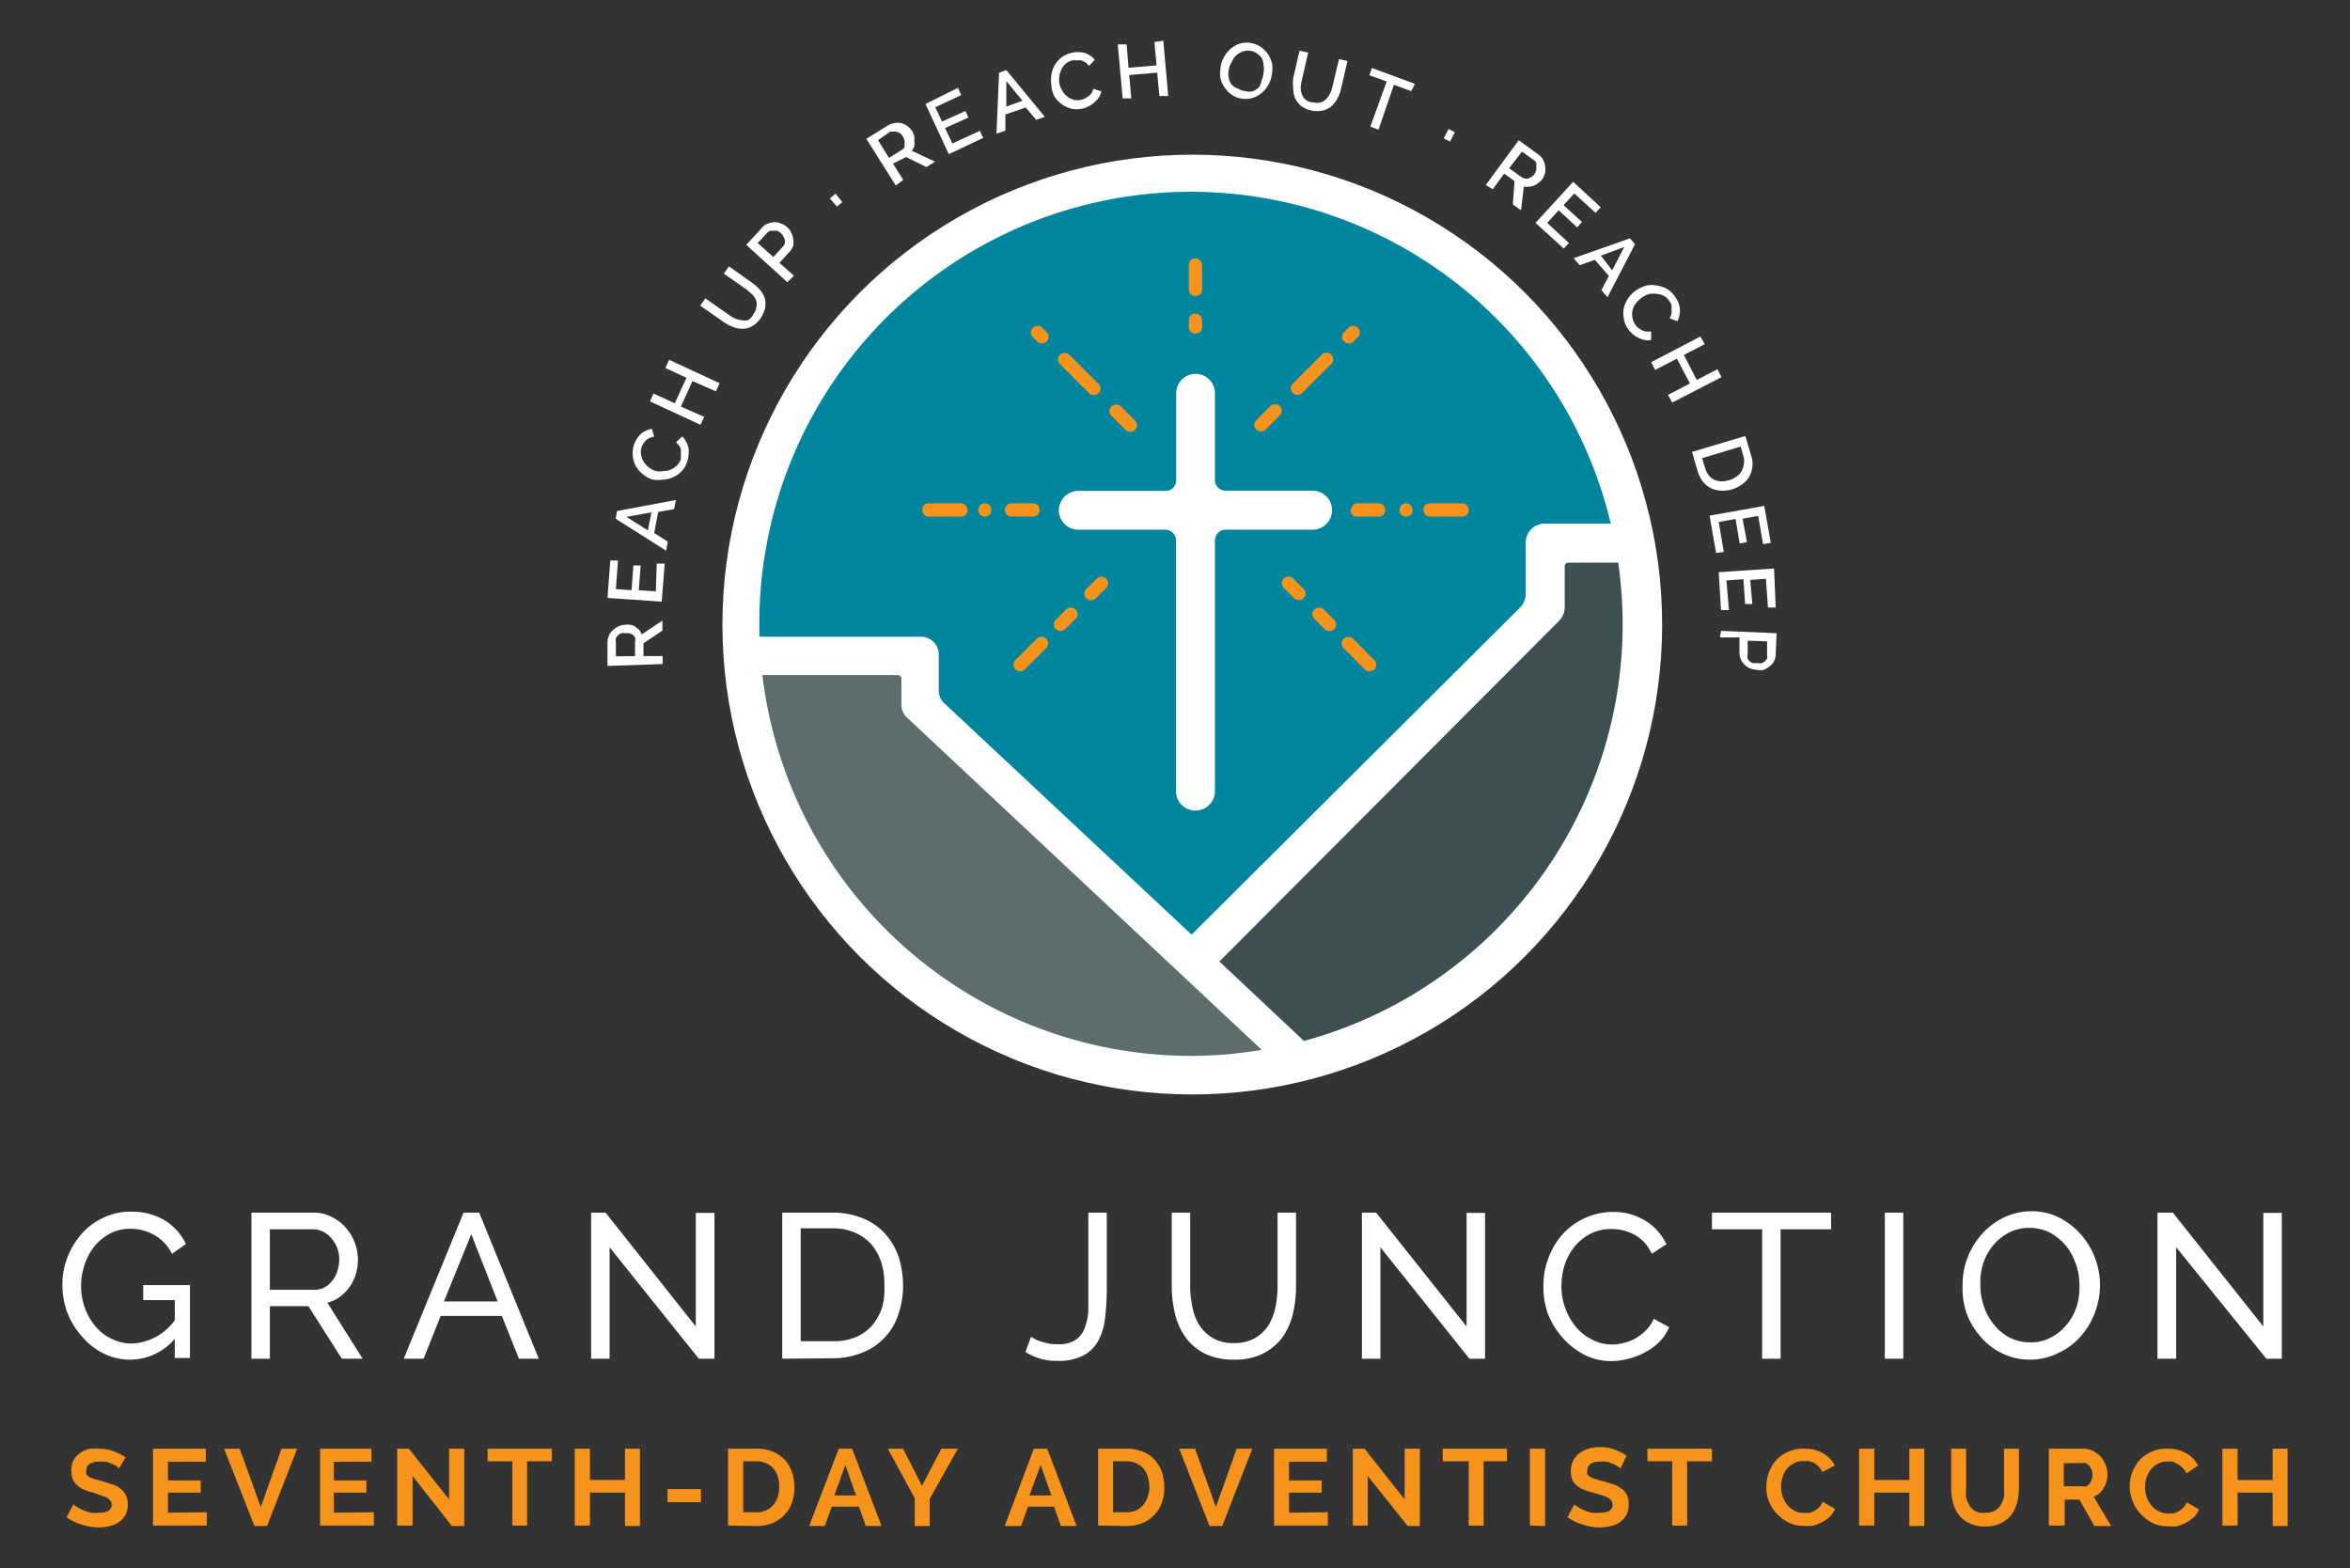 <?xml version="1.0" encoding="utf-8"?>
<svg xmlns="http://www.w3.org/2000/svg" viewBox="0 0 100.58 67.12"><rect x="0" y="0" width="100.58" height="67.12" fill="#333333" stroke="none"/><defs><style>.cls-1{fill:#fff;}.cls-2{fill:#00859e;}.cls-3{fill:#5d6c6d;}.cls-4{fill:#3e4f51;}.cls-5{fill:#f6931d;}</style></defs><title>sda-footer-logo</title><g id="Layer_1" data-name="Layer 1"><circle class="cls-1" cx="51.03" cy="26.73" r="20.11"/><path class="cls-2" d="M40.18,28v1.55a.72.72,0,0,0,.24.55L51,40,65.06,26a.84.84,0,0,0,.24-.58V23.22a.81.81,0,0,1,.81-.81h2.83A18.47,18.47,0,0,0,32.5,26.72c0,.17,0,.35,0,.53l6.92,0A.76.76,0,0,1,40.18,28Z"/><path class="cls-3" d="M38.58,30.17V29.06a.16.16,0,0,0-.17-.17H32.63A18.48,18.48,0,0,0,51,45.19,18,18,0,0,0,54,44.93L38.83,30.72A.73.73,0,0,1,38.58,30.17Z"/><path class="cls-4" d="M67.13,24.08a.16.16,0,0,0-.16.16V26a.82.82,0,0,1-.24.57L52.19,41.15l3.62,3.4A18.49,18.49,0,0,0,69.45,26.72a19.08,19.08,0,0,0-.19-2.64Z"/><path class="cls-1" d="M7.48,57.3a2.52,2.52,0,0,1-3.06.62,2.9,2.9,0,0,1-.91-.72,3.35,3.35,0,0,1-.62-1A3.47,3.47,0,0,1,2.67,55a3.2,3.2,0,0,1,.22-1.2,3.45,3.45,0,0,1,.61-1,2.72,2.72,0,0,1,.92-.68,2.53,2.53,0,0,1,1.16-.26,2.72,2.72,0,0,1,1.49.38,2.46,2.46,0,0,1,.89,1l-.6.42a1.88,1.88,0,0,0-.75-.8,2.05,2.05,0,0,0-1.05-.27,1.79,1.79,0,0,0-.86.21,2.17,2.17,0,0,0-.66.54,2.6,2.6,0,0,0-.42.79,2.82,2.82,0,0,0-.15.92,2.7,2.7,0,0,0,.17.94,2.49,2.49,0,0,0,.45.78,2.06,2.06,0,0,0,.69.53,1.91,1.91,0,0,0,.86.2,2.37,2.37,0,0,0,1.84-1v-.86H6.13V55h2v3.12H7.48Z"/><path class="cls-1" d="M10.76,58.15V51.9h2.67a1.61,1.61,0,0,1,.76.18,1.89,1.89,0,0,1,.6.45,2.12,2.12,0,0,1,.39.64,2.06,2.06,0,0,1,.14.73,2.18,2.18,0,0,1-.09.63,1.88,1.88,0,0,1-.27.55,1.81,1.81,0,0,1-.41.42,1.48,1.48,0,0,1-.54.25l1.51,2.4h-.89L13.2,55.9H11.55v2.25Zm.79-2.95h1.89a.92.92,0,0,0,.44-.1,1,1,0,0,0,.34-.29,1.2,1.2,0,0,0,.22-.42,1.62,1.62,0,0,0,.08-.49,1.39,1.39,0,0,0-.09-.5,1.55,1.55,0,0,0-.25-.41,1.09,1.09,0,0,0-.36-.28.94.94,0,0,0-.43-.1H11.55Z"/><path class="cls-1" d="M19.84,51.9h.67l2.55,6.25h-.85l-.73-1.83H18.86l-.73,1.83h-.85Zm1.46,3.8-1.13-2.88L19,55.7Z"/><path class="cls-1" d="M26.09,53.38v4.77H25.3V51.9h.62l3.86,4.87V51.91h.8v6.24h-.67Z"/><path class="cls-1" d="M33.48,58.15V51.9h2.16a3.29,3.29,0,0,1,1.31.25,2.63,2.63,0,0,1,.95.67,2.85,2.85,0,0,1,.57,1A4,4,0,0,1,38.65,55a3.7,3.7,0,0,1-.21,1.28,2.61,2.61,0,0,1-1.56,1.62,3.26,3.26,0,0,1-1.24.23ZM37.85,55a3.06,3.06,0,0,0-.14-1,2.27,2.27,0,0,0-.43-.76,2.06,2.06,0,0,0-.7-.49,2.35,2.35,0,0,0-.94-.18H34.27v4.83h1.37a2.37,2.37,0,0,0,1-.18,1.89,1.89,0,0,0,.7-.51,2.38,2.38,0,0,0,.42-.77A3,3,0,0,0,37.85,55Z"/><path class="cls-1" d="M44.13,57.21a1.53,1.53,0,0,0,.48.22,2,2,0,0,0,.67.1,1.31,1.31,0,0,0,.71-.16,1,1,0,0,0,.41-.47,2.57,2.57,0,0,0,.18-.77c0-.3,0-.65,0-1.05V51.9h.79v3.18a10.24,10.24,0,0,1-.07,1.29,2.62,2.62,0,0,1-.29,1,1.52,1.52,0,0,1-.64.64,2.27,2.27,0,0,1-1.13.23,2.38,2.38,0,0,1-1.35-.38Z"/><path class="cls-1" d="M52.81,57.48a1.76,1.76,0,0,0,.9-.21,1.7,1.7,0,0,0,.58-.55,2.44,2.44,0,0,0,.3-.78,4.31,4.31,0,0,0,.09-.88V51.9h.79v3.16a5.19,5.19,0,0,1-.14,1.2,3,3,0,0,1-.46,1,2.41,2.41,0,0,1-.83.68,2.65,2.65,0,0,1-1.22.25,2.8,2.8,0,0,1-1.26-.26,2.34,2.34,0,0,1-.82-.7,2.84,2.84,0,0,1-.45-1,5.06,5.06,0,0,1-.14-1.17V51.9h.79v3.16a4.43,4.43,0,0,0,.1.9,2.29,2.29,0,0,0,.3.77,1.77,1.77,0,0,0,.58.54A1.7,1.7,0,0,0,52.81,57.48Z"/><path class="cls-1" d="M59.08,53.38v4.77h-.79V51.9h.61l3.87,4.87V51.91h.79v6.24h-.67Z"/><path class="cls-1" d="M66.06,55a3.16,3.16,0,0,1,.2-1.12,3.1,3.1,0,0,1,.57-1,2.91,2.91,0,0,1,.94-.72A2.84,2.84,0,0,1,69,51.87a2.55,2.55,0,0,1,1.43.38,2.33,2.33,0,0,1,.89,1l-.62.41a2.16,2.16,0,0,0-.34-.51,1.85,1.85,0,0,0-.43-.32,2.34,2.34,0,0,0-.48-.18,2.81,2.81,0,0,0-.49-.05,1.87,1.87,0,0,0-.92.22,2.13,2.13,0,0,0-.67.56,2.43,2.43,0,0,0-.41.78,2.93,2.93,0,0,0-.13.88A2.64,2.64,0,0,0,67,56a2.66,2.66,0,0,0,.45.79,2.12,2.12,0,0,0,.69.54,1.79,1.79,0,0,0,.86.21,1.89,1.89,0,0,0,.51-.07,1.84,1.84,0,0,0,.49-.19,2.1,2.1,0,0,0,.45-.35,1.56,1.56,0,0,0,.33-.49l.66.36a2,2,0,0,1-.41.62,2.47,2.47,0,0,1-.61.45,3,3,0,0,1-.72.28,2.69,2.69,0,0,1-.74.1,2.44,2.44,0,0,1-1.17-.28,3.2,3.2,0,0,1-.93-.74,3.5,3.5,0,0,1-.61-1A3.46,3.46,0,0,1,66.06,55Z"/><path class="cls-1" d="M78.37,52.61H76.21v5.54h-.79V52.61H73.27V51.9h5.1Z"/><path class="cls-1" d="M80.67,58.15V51.9h.79v6.25Z"/><path class="cls-1" d="M86.89,58.19a2.65,2.65,0,0,1-1.2-.27,2.81,2.81,0,0,1-.92-.71,3.27,3.27,0,0,1-.6-1A3.35,3.35,0,0,1,84,55a3.23,3.23,0,0,1,.22-1.2,3.35,3.35,0,0,1,.62-1,3,3,0,0,1,.94-.7,2.71,2.71,0,0,1,1.17-.26,2.53,2.53,0,0,1,1.2.28,3.06,3.06,0,0,1,.92.72,3.29,3.29,0,0,1,.58,3.37,3.32,3.32,0,0,1-.61,1,2.9,2.9,0,0,1-.93.69A2.72,2.72,0,0,1,86.89,58.19ZM84.76,55a2.8,2.8,0,0,0,.15.91,2.44,2.44,0,0,0,.44.79,2.1,2.1,0,0,0,.67.55,2,2,0,0,0,.88.2,1.79,1.79,0,0,0,.9-.22,2.13,2.13,0,0,0,.67-.56,2.22,2.22,0,0,0,.42-.79A2.71,2.71,0,0,0,89,55a2.58,2.58,0,0,0-.16-.92,2.44,2.44,0,0,0-.44-.79,2.34,2.34,0,0,0-.67-.54,1.92,1.92,0,0,0-.87-.2,1.86,1.86,0,0,0-.89.21,2.17,2.17,0,0,0-.68.56,2.43,2.43,0,0,0-.42.78A2.74,2.74,0,0,0,84.76,55Z"/><path class="cls-1" d="M93.14,53.38v4.77h-.8V51.9H93l3.87,4.87V51.91h.79v6.24H97Z"/><path class="cls-5" d="M5.1,62.84,5,62.76a1,1,0,0,0-.21-.11,1.07,1.07,0,0,0-.27-.09,1,1,0,0,0-.29,0,.64.64,0,0,0-.4.1.3.3,0,0,0-.13.27.23.23,0,0,0,0,.17.33.33,0,0,0,.14.12.93.93,0,0,0,.24.09l.32.09.44.14a1,1,0,0,1,.34.19.71.71,0,0,1,.21.27.86.86,0,0,1,.08.38,1.08,1.08,0,0,1-.1.46,1,1,0,0,1-.27.3,1.13,1.13,0,0,1-.39.17,1.84,1.84,0,0,1-.47.06,2.39,2.39,0,0,1-.74-.12,2.3,2.3,0,0,1-.65-.31l.29-.56a.41.41,0,0,0,.15.11,2,2,0,0,0,.26.14,2.55,2.55,0,0,0,.33.11,1.5,1.5,0,0,0,.37,0c.36,0,.53-.12.53-.34a.26.26,0,0,0-.06-.18.61.61,0,0,0-.17-.14L4.31,64,4,63.89a3.26,3.26,0,0,1-.41-.14.86.86,0,0,1-.29-.19.61.61,0,0,1-.18-.24,1.12,1.12,0,0,1,0-.77.93.93,0,0,1,.26-.33,1.25,1.25,0,0,1,.38-.2A1.84,1.84,0,0,1,4.22,62a1.93,1.93,0,0,1,.65.11,3,3,0,0,1,.51.26Z"/><path class="cls-5" d="M8.85,64.72v.57H6.55V62H8.81v.56H7.19v.8h1.4v.52H7.19v.86Z"/><path class="cls-5" d="M10.26,62l.9,2.5.89-2.5h.67l-1.29,3.31h-.54L9.59,62Z"/><path class="cls-5" d="M16,64.72v.57h-2.3V62H15.9v.56H14.29v.8h1.39v.52H14.29v.86Z"/><path class="cls-5" d="M17.66,63.17v2.12H17V62h.5l1.72,2.17V62h.65v3.31h-.53Z"/><path class="cls-5" d="M23.62,62.54H22.56v2.75h-.63V62.54H20.87V62h2.75Z"/><path class="cls-5" d="M27.39,62v3.31h-.64V63.88h-1.5v1.41H24.6V62h.65v1.34h1.5V62Z"/><path class="cls-5" d="M28.57,64.29v-.56H30v.56Z"/><path class="cls-5" d="M31.16,65.29V62h1.21a1.73,1.73,0,0,1,.71.13,1.41,1.41,0,0,1,.51.35,1.48,1.48,0,0,1,.31.53,1.91,1.91,0,0,1,.1.64,2.06,2.06,0,0,1-.11.68,1.45,1.45,0,0,1-.33.52,1.51,1.51,0,0,1-.52.34,1.78,1.78,0,0,1-.67.12Zm2.19-1.66a1.51,1.51,0,0,0-.06-.44,1.31,1.31,0,0,0-.19-.35,1,1,0,0,0-.31-.22,1.16,1.16,0,0,0-.42-.08h-.56v2.18h.56a.93.93,0,0,0,.42-.08.9.9,0,0,0,.31-.23,1.17,1.17,0,0,0,.19-.35A1.49,1.49,0,0,0,33.35,63.63Z"/><path class="cls-5" d="M35.9,62h.57l1.26,3.31h-.67l-.3-.83H35.6l-.3.83h-.67Zm.74,2-.46-1.3L35.71,64Z"/><path class="cls-5" d="M38.65,62l.81,1.59L40.29,62H41l-1.21,2.15v1.16h-.64V64.12L38,62Z"/><path class="cls-5" d="M44.25,62h.57l1.26,3.31h-.67l-.3-.83H44l-.3.83H43ZM45,64l-.46-1.3L44.06,64Z"/><path class="cls-5" d="M47,65.29V62h1.2a1.73,1.73,0,0,1,.71.13,1.26,1.26,0,0,1,.51.35,1.48,1.48,0,0,1,.31.53,1.91,1.91,0,0,1,.1.64,1.83,1.83,0,0,1-.11.68,1.45,1.45,0,0,1-.33.52,1.39,1.39,0,0,1-.51.34,1.83,1.83,0,0,1-.68.12Zm2.19-1.66a1.5,1.5,0,0,0-.07-.44,1.08,1.08,0,0,0-.19-.35.87.87,0,0,0-.31-.22,1.08,1.08,0,0,0-.42-.08h-.56v2.18h.56a.93.93,0,0,0,.42-.08.81.81,0,0,0,.31-.23,1,1,0,0,0,.19-.35A1.49,1.49,0,0,0,49.2,63.63Z"/><path class="cls-5" d="M51.15,62l.89,2.5.89-2.5h.67l-1.29,3.31h-.54L50.47,62Z"/><path class="cls-5" d="M56.83,64.72v.57h-2.3V62h2.26v.56H55.17v.8h1.4v.52h-1.4v.86Z"/><path class="cls-5" d="M58.54,63.17v2.12H57.9V62h.5l1.72,2.17V62h.65v3.31h-.52Z"/><path class="cls-5" d="M64.5,62.54h-1v2.75h-.64V62.54H61.75V62H64.5Z"/><path class="cls-5" d="M65.48,65.29V62h.65v3.31Z"/><path class="cls-5" d="M69.36,62.84l-.12-.08a1,1,0,0,0-.21-.11,1.07,1.07,0,0,0-.27-.09.92.92,0,0,0-.29,0,.64.64,0,0,0-.4.1.32.32,0,0,0-.13.27.29.29,0,0,0,0,.17.33.33,0,0,0,.14.12,1.1,1.1,0,0,0,.24.09l.33.09.44.14a1.06,1.06,0,0,1,.33.19.64.64,0,0,1,.22.27.86.86,0,0,1,.07.38,1,1,0,0,1-.1.46,1,1,0,0,1-.27.3,1,1,0,0,1-.39.17,1.78,1.78,0,0,1-.47.06,2.28,2.28,0,0,1-.73-.12,2.36,2.36,0,0,1-.66-.31l.29-.56a.73.73,0,0,0,.15.11,2,2,0,0,0,.26.14,2.55,2.55,0,0,0,.33.11,1.57,1.57,0,0,0,.37,0c.36,0,.53-.12.53-.34a.26.26,0,0,0-.06-.18.49.49,0,0,0-.17-.14,2,2,0,0,0-.27-.1l-.35-.1a3,3,0,0,1-.42-.14,1,1,0,0,1-.29-.19.59.59,0,0,1-.17-.24.81.81,0,0,1-.06-.33,1,1,0,0,1,.09-.44.93.93,0,0,1,.26-.33A1.2,1.2,0,0,1,68,62a1.72,1.72,0,0,1,.47-.07,1.91,1.91,0,0,1,.64.11,2.42,2.42,0,0,1,.51.26Z"/><path class="cls-5" d="M73.27,62.54H72.21v2.75h-.64V62.54H70.51V62h2.76Z"/><path class="cls-5" d="M75.6,63.61a1.81,1.81,0,0,1,.11-.6,1.79,1.79,0,0,1,.32-.53A1.58,1.58,0,0,1,77.24,62a1.54,1.54,0,0,1,.79.2,1.31,1.31,0,0,1,.5.52L78,63a.79.79,0,0,0-.16-.23.74.74,0,0,0-.2-.16l-.22-.08-.23,0a.82.82,0,0,0-.42.1.91.91,0,0,0-.3.25,1.06,1.06,0,0,0-.18.35,1.44,1.44,0,0,0-.06.4,1.2,1.2,0,0,0,.07.42,1.15,1.15,0,0,0,.2.36.89.89,0,0,0,.3.24.79.79,0,0,0,.4.1l.23,0a.92.92,0,0,0,.23-.09.78.78,0,0,0,.21-.16.59.59,0,0,0,.14-.23l.53.31a1.19,1.19,0,0,1-.22.33,1.72,1.72,0,0,1-.34.24,2.26,2.26,0,0,1-.39.15,2,2,0,0,1-.41,0,1.41,1.41,0,0,1-.65-.15,1.73,1.73,0,0,1-.5-.39,1.64,1.64,0,0,1-.34-.55A1.67,1.67,0,0,1,75.6,63.61Z"/><path class="cls-5" d="M82.36,62v3.31h-.64V63.88h-1.5v1.41h-.65V62h.65v1.34h1.5V62Z"/><path class="cls-5" d="M85,64.74a.74.74,0,0,0,.38-.09.64.64,0,0,0,.25-.24,1,1,0,0,0,.14-.35,1.72,1.72,0,0,0,0-.39V62h.64v1.69a2.53,2.53,0,0,1-.08.63,1.54,1.54,0,0,1-.26.53,1.3,1.3,0,0,1-.45.35,1.47,1.47,0,0,1-.66.13,1.38,1.38,0,0,1-.67-.14,1.16,1.16,0,0,1-.45-.36,1.39,1.39,0,0,1-.25-.52,2.57,2.57,0,0,1-.08-.62V62h.64v1.69a2.58,2.58,0,0,0,0,.4,1.16,1.16,0,0,0,.14.34.72.72,0,0,0,.25.24A.74.74,0,0,0,85,64.74Z"/><path class="cls-5" d="M87.69,65.29V62h1.46a1,1,0,0,1,.42.09,1.42,1.42,0,0,1,.34.25,1.31,1.31,0,0,1,.21.36.92.92,0,0,1,.08.4,1.06,1.06,0,0,1-.16.58.84.84,0,0,1-.43.38l.75,1.25h-.72L89,64.18h-.63v1.11Zm.64-1.68h.81a.29.29,0,0,0,.16,0,.35.35,0,0,0,.13-.11.56.56,0,0,0,.09-.17.6.6,0,0,0,0-.43,1,1,0,0,0-.1-.17.42.42,0,0,0-.15-.11.32.32,0,0,0-.16,0h-.78Z"/><path class="cls-5" d="M91.15,63.61a1.81,1.81,0,0,1,.11-.6,1.79,1.79,0,0,1,.32-.53A1.58,1.58,0,0,1,92.79,62a1.54,1.54,0,0,1,.79.2,1.31,1.31,0,0,1,.5.52l-.5.34a.79.79,0,0,0-.16-.23.74.74,0,0,0-.2-.16L93,62.55l-.23,0a.82.82,0,0,0-.42.1.91.91,0,0,0-.3.25,1.06,1.06,0,0,0-.18.35,1.44,1.44,0,0,0-.06.4,1.2,1.2,0,0,0,.07.42,1.15,1.15,0,0,0,.2.36.89.89,0,0,0,.3.24.79.79,0,0,0,.4.1l.23,0a.92.92,0,0,0,.23-.09.78.78,0,0,0,.21-.16.59.59,0,0,0,.14-.23l.53.31a1.19,1.19,0,0,1-.22.33,1.72,1.72,0,0,1-.34.24,2.26,2.26,0,0,1-.39.15,2,2,0,0,1-.41,0,1.41,1.41,0,0,1-.65-.15,1.73,1.73,0,0,1-.5-.39,1.64,1.64,0,0,1-.34-.55A1.67,1.67,0,0,1,91.15,63.61Z"/><path class="cls-5" d="M97.91,62v3.31h-.64V63.88h-1.5v1.41h-.65V62h.65v1.34h1.5V62Z"/><path class="cls-1" d="M56.18,21H52.46a.45.45,0,0,1-.46-.45V16.83a.83.83,0,0,0-.83-.83h0a.83.83,0,0,0-.83.83v3.73a.45.45,0,0,1-.46.45H46.15a.83.83,0,0,0-.83.83h0a.83.83,0,0,0,.83.83h3.72a.46.46,0,0,1,.46.46V33.85a.83.83,0,0,0,.83.84h0a.83.83,0,0,0,.84-.84V23.13a.46.46,0,0,1,.46-.46h3.72a.83.83,0,0,0,.83-.83h0A.83.83,0,0,0,56.18,21Z"/><rect class="cls-5" x="50.88" y="11.06" width="0.57" height="1.61" rx="0.27"/><rect class="cls-5" x="50.88" y="13.42" width="0.57" height="0.86" rx="0.27"/><rect class="cls-5" x="45.9" y="14.84" width="0.57" height="2.32" rx="0.27" transform="translate(2.22 37.35) rotate(-45)"/><rect class="cls-5" x="44.22" y="13.9" width="0.57" height="0.83" rx="0.27" transform="translate(2.91 35.67) rotate(-45)"/><rect class="cls-5" x="47.79" y="17.18" width="0.57" height="1.42" rx="0.27" transform="translate(1.43 39.24) rotate(-45)"/><path class="cls-5" d="M44.5,21.83a.28.28,0,0,1-.28.28H43.3a.28.28,0,0,1-.29-.28h0a.29.29,0,0,1,.29-.29h.92a.29.29,0,0,1,.28.29"/><rect class="cls-5" x="39.47" y="21.54" width="1.94" height="0.57" rx="0.27"/><path class="cls-5" d="M41.87,21.83h0a.28.28,0,0,1,.28-.29h0a.28.28,0,0,1,.28.29h0a.27.27,0,0,1-.28.28h0A.27.27,0,0,1,41.87,21.83Z"/><rect class="cls-5" x="55.08" y="24.59" width="0.57" height="1.19" rx="0.27" transform="translate(-1.59 46.52) rotate(-45)"/><rect class="cls-5" x="56.39" y="25.91" width="0.57" height="1.19" rx="0.27" transform="translate(-2.14 47.84) rotate(-45)"/><rect class="cls-5" x="57.88" y="27.07" width="0.57" height="1.85" rx="0.27" transform="translate(-2.76 49.33) rotate(-45)"/><rect class="cls-5" x="54.99" y="15.71" width="2.32" height="0.57" rx="0.27" transform="translate(5.14 44.39) rotate(-45)"/><rect class="cls-5" x="57.41" y="14.03" width="0.83" height="0.57" rx="0.27" transform="translate(6.81 45.09) rotate(-45)"/><rect class="cls-5" x="53.56" y="17.6" width="1.42" height="0.57" rx="0.27" transform="translate(3.25 43.61) rotate(-45)"/><path class="cls-5" d="M57.83,21.83a.28.28,0,0,1,.28-.29H59a.29.29,0,0,1,.29.29h0a.28.28,0,0,1-.29.28h-.92a.27.27,0,0,1-.28-.28"/><rect class="cls-5" x="60.92" y="21.54" width="1.94" height="0.57" rx="0.27"/><path class="cls-5" d="M60.46,21.83h0a.28.28,0,0,1-.28.28h0a.27.27,0,0,1-.28-.28h0a.28.28,0,0,1,.28-.29h0A.29.29,0,0,1,60.46,21.83Z"/><rect class="cls-5" x="46.33" y="24.9" width="1.19" height="0.57" rx="0.27" transform="translate(-4.07 40.56) rotate(-45)"/><rect class="cls-5" x="45.01" y="26.22" width="1.19" height="0.57" rx="0.27" transform="translate(-5.38 40.01) rotate(-45)"/><rect class="cls-5" x="43.19" y="27.71" width="1.85" height="0.57" rx="0.27" transform="translate(-6.87 39.39) rotate(-45)"/><path class="cls-1" d="M28.36,28.42,26,28.5l0-1a.72.72,0,0,1,.06-.29.61.61,0,0,1,.17-.24.78.78,0,0,1,.24-.16.68.68,0,0,1,.28-.07.85.85,0,0,1,.23,0,.66.66,0,0,1,.21.08l.17.14a1.18,1.18,0,0,1,.11.19l.88-.59,0,.43-.81.54,0,.55.82,0Zm-1.18-.34,0-.65a.24.24,0,0,0,0-.15.35.35,0,0,0-.1-.11.52.52,0,0,0-.15-.07l-.17,0a.53.53,0,0,0-.17,0,.42.42,0,0,0-.14.09,1.25,1.25,0,0,0-.09.12.4.4,0,0,0,0,.15l0,.63Z"/><path class="cls-1" d="M28.11,24.12l.34,0-.13,1.63L26,25.59l.12-1.6.33,0-.09,1.22.67.05.08-1.06.31,0-.08,1.06.73.05Z"/><path class="cls-1" d="M26.35,22.2l.06-.33,2.52-.47-.08.39-.68.12-.17.9.58.37-.07.39Zm1.53-.27-1.07.19.92.58Z"/><path class="cls-1" d="M27.91,20.52a1.35,1.35,0,0,1-.68-.54,1.16,1.16,0,0,1,.2-1.41,1,1,0,0,1,.47-.22l.1.34a.65.65,0,0,0-.21.06.48.48,0,0,0-.16.12.76.76,0,0,0-.11.14.71.71,0,0,0-.07.16.67.67,0,0,0,0,.34.7.7,0,0,0,.12.28,1,1,0,0,0,.22.23,1,1,0,0,0,.28.14.93.93,0,0,0,.33,0,.71.71,0,0,0,.32-.07.7.7,0,0,0,.25-.17.62.62,0,0,0,.17-.27l0-.18a1.28,1.28,0,0,0,0-.19c0-.06,0-.12-.07-.19a.52.52,0,0,0-.14-.16l.27-.25a.76.76,0,0,1,.17.23,1,1,0,0,1,.1.27,1.51,1.51,0,0,1,0,.3,1.15,1.15,0,0,1-.06.28,1,1,0,0,1-.24.41,1.18,1.18,0,0,1-.37.26,1.34,1.34,0,0,1-.45.1A1.38,1.38,0,0,1,27.91,20.52Z"/><path class="cls-1" d="M28.64,15.4l2.16,1-.16.35-1-.44-.5,1.09,1,.44-.16.34-2.16-1,.15-.34.91.42.5-1.09-.9-.42Z"/><path class="cls-1" d="M32.25,13.44a.55.55,0,0,0,.12-.3.5.5,0,0,0,0-.27.76.76,0,0,0-.16-.25l-.23-.21-1-.7.22-.31,1,.71a2,2,0,0,1,.34.31,1.11,1.11,0,0,1,.2.37.93.93,0,0,1,0,.41,1.31,1.31,0,0,1-.2.44,1.11,1.11,0,0,1-.36.33.85.85,0,0,1-.4.1,1,1,0,0,1-.41-.08,1.71,1.71,0,0,1-.4-.21l-1-.7.22-.31,1,.7a1.12,1.12,0,0,0,.28.16.72.72,0,0,0,.28.07.5.5,0,0,0,.27,0A.59.59,0,0,0,32.25,13.44Z"/><path class="cls-1" d="M33.7,12.08l-1.76-1.6.68-.74a.53.53,0,0,1,.25-.17.71.71,0,0,1,.28-.06.72.72,0,0,1,.29.06.73.73,0,0,1,.25.15.66.66,0,0,1,.17.23.72.72,0,0,1,.09.27.93.93,0,0,1,0,.29.76.76,0,0,1-.15.26l-.44.48.62.55ZM33.1,11l.42-.46a.33.33,0,0,0,.07-.13.61.61,0,0,0,0-.14.47.47,0,0,0-.06-.15.49.49,0,0,0-.11-.14.39.39,0,0,0-.16-.1.41.41,0,0,0-.16,0,.32.32,0,0,0-.14,0,.25.25,0,0,0-.12.08l-.41.44Z"/><path class="cls-1" d="M35.82,8.84l-.3-.35.24-.2.29.36Z"/><path class="cls-1" d="M38.34,7.94l-1.26-2L38,5.37a.67.67,0,0,1,.29-.1.7.7,0,0,1,.29,0,.84.84,0,0,1,.46.34,1,1,0,0,1,.09.21.91.91,0,0,1,0,.23.52.52,0,0,1,0,.21.45.45,0,0,1-.11.19l1,.47-.37.23-.87-.43L38.22,7l.44.7Zm-.29-1.18.55-.35a.23.23,0,0,0,.11-.11.33.33,0,0,0,0-.14.3.3,0,0,0,0-.16.37.37,0,0,0-.07-.16.69.69,0,0,0-.11-.13.51.51,0,0,0-.15-.07.39.39,0,0,0-.15,0,.24.24,0,0,0-.14,0L37.58,6Z"/><path class="cls-1" d="M41.94,5.6l.14.3-1.47.7-1-2.15L41,3.76l.14.31-1.11.52.29.61,1-.45.13.28-1,.45.31.66Z"/><path class="cls-1" d="M42.76,3.11,43.07,3l1.65,2-.37.13-.45-.53-.87.3,0,.69-.38.13Zm1,1.2-.69-.84,0,1.09Z"/><path class="cls-1" d="M45,3.65a1.29,1.29,0,0,1,0-.44,1.23,1.23,0,0,1,.14-.42,1.38,1.38,0,0,1,.3-.34,1.2,1.2,0,0,1,1-.18,1,1,0,0,1,.42.29l-.25.26a1.06,1.06,0,0,0-.15-.15l-.18-.09-.18,0-.18,0a.7.7,0,0,0-.3.14.67.67,0,0,0-.19.25,1,1,0,0,0-.09.3,1.06,1.06,0,0,0,0,.31,1.07,1.07,0,0,0,.13.31.82.82,0,0,0,.49.38.69.69,0,0,0,.32,0l.17-.06.16-.11A.61.61,0,0,0,46.71,4a.5.5,0,0,0,.08-.2l.35.11a.85.85,0,0,1-.11.26,1,1,0,0,1-.2.22,1,1,0,0,1-.24.16.94.94,0,0,1-.28.1,1.06,1.06,0,0,1-.47,0,1.3,1.3,0,0,1-.41-.2,1.4,1.4,0,0,1-.31-.33A1.28,1.28,0,0,1,45,3.65Z"/><path class="cls-1" d="M49.79,1.74,50,4.11l-.38,0-.09-1-1.2.1.09,1-.37,0L47.84,1.9l.38,0,.08,1,1.2-.1-.09-1Z"/><path class="cls-1" d="M53.22,4.23a1,1,0,0,1-.45-.14,1.22,1.22,0,0,1-.33-.31,1.2,1.2,0,0,1-.2-.41,1.14,1.14,0,0,1,0-.45,1,1,0,0,1,.13-.44,1.22,1.22,0,0,1,.27-.36A1.09,1.09,0,0,1,53,1.89a1,1,0,0,1,.46-.06,1.19,1.19,0,0,1,.46.15,1.4,1.4,0,0,1,.33.31,1.53,1.53,0,0,1,.19.41,1.38,1.38,0,0,1,0,.45,1.32,1.32,0,0,1-.13.44,1.25,1.25,0,0,1-.28.36,1.09,1.09,0,0,1-.39.23A1,1,0,0,1,53.22,4.23ZM52.59,3a.74.74,0,0,0,0,.33.74.74,0,0,0,.12.29A.77.77,0,0,0,53,3.8a.76.76,0,0,0,.31.1.56.56,0,0,0,.32,0,.78.78,0,0,0,.26-.17A.9.9,0,0,0,54,3.42a.89.89,0,0,0,.08-.31.89.89,0,0,0,0-.33A.69.69,0,0,0,54,2.49a.63.63,0,0,0-.22-.21.64.64,0,0,0-.3-.11.72.72,0,0,0-.33.05.73.73,0,0,0-.26.17.78.78,0,0,0-.17.26A.84.84,0,0,0,52.59,3Z"/><path class="cls-1" d="M56.21,4.38a.58.58,0,0,0,.32,0,.59.59,0,0,0,.23-.14A.81.81,0,0,0,56.93,4a1.51,1.51,0,0,0,.1-.3l.28-1.17.36.08L57.4,3.79a1.82,1.82,0,0,1-.16.43,1.23,1.23,0,0,1-.26.33.85.85,0,0,1-.37.18,1.13,1.13,0,0,1-.48,0,1.1,1.1,0,0,1-.45-.2,1.11,1.11,0,0,1-.25-.33,1.11,1.11,0,0,1-.08-.41,1.73,1.73,0,0,1,0-.45l.27-1.17.37.08-.27,1.18a1.67,1.67,0,0,0-.05.31.88.88,0,0,0,.05.29.51.51,0,0,0,.15.23A.53.53,0,0,0,56.21,4.38Z"/><path class="cls-1" d="M60.4,3.9l-.74-.27L59,5.55l-.35-.13.7-1.93-.74-.27.11-.31,1.84.68Z"/><path class="cls-1" d="M61.79,5.92l.21-.4.27.14-.21.4Z"/><path class="cls-1" d="M63.59,7.92,65,6l.84.61a.59.59,0,0,1,.2.22.76.76,0,0,1,.09.28.93.93,0,0,1,0,.29,1.11,1.11,0,0,1-.12.27.85.85,0,0,1-.17.16.52.52,0,0,1-.19.11.54.54,0,0,1-.22.05.76.76,0,0,1-.21,0L65.1,9l-.35-.25.07-1-.44-.32-.49.67Zm1-.72.53.38a.42.42,0,0,0,.14.06.38.38,0,0,0,.15,0l.14-.07a.8.8,0,0,0,.13-.13.46.46,0,0,0,.07-.16.88.88,0,0,0,0-.16.44.44,0,0,0,0-.15.31.31,0,0,0-.09-.11l-.52-.37Z"/><path class="cls-1" d="M67.15,10.4l-.22.24-1.21-1.1,1.61-1.76,1.18,1.09-.22.24-.91-.83-.46.5.79.72-.21.23L66.71,9l-.49.54Z"/><path class="cls-1" d="M69.76,10.2l.22.25L68.8,12.72l-.26-.3.32-.61-.6-.69-.65.23-.26-.3ZM69,11.57l.52-1-1,.37Z"/><path class="cls-1" d="M70.07,12.4a1.32,1.32,0,0,1,.4-.18,1.08,1.08,0,0,1,.44,0,1.36,1.36,0,0,1,.43.14,1.09,1.09,0,0,1,.36.35,1,1,0,0,1,.2.54,1,1,0,0,1-.11.5l-.33-.13a.9.9,0,0,0,.08-.21,1.21,1.21,0,0,0,0-.19,1.21,1.21,0,0,0,0-.18.54.54,0,0,0-.09-.15.65.65,0,0,0-.24-.23.67.67,0,0,0-.3-.08.8.8,0,0,0-.31,0,1,1,0,0,0-.29.13A1.36,1.36,0,0,0,70,13a.76.76,0,0,0-.13.29.8.8,0,0,0,0,.31.81.81,0,0,0,.12.29.75.75,0,0,0,.12.14l.16.1a.6.6,0,0,0,.19.06h.21l0,.36a.66.66,0,0,1-.28,0,.94.94,0,0,1-.28-.1,1,1,0,0,1-.24-.16,1.37,1.37,0,0,1-.2-.22,1,1,0,0,1-.17-.44,1.14,1.14,0,0,1,0-.45,1.33,1.33,0,0,1,.19-.42A1.22,1.22,0,0,1,70.07,12.4Z"/><path class="cls-1" d="M73.68,16.14l-2.11,1.09-.18-.33.94-.49-.56-1.06-.93.48-.17-.33,2.11-1.1.18.33-.89.46.55,1.07.89-.46Z"/><path class="cls-1" d="M72.42,19.34l2.28-.68.24.81A1.15,1.15,0,0,1,75,20a1.23,1.23,0,0,1-.14.42,1.11,1.11,0,0,1-.3.31,1.38,1.38,0,0,1-.42.21,1.43,1.43,0,0,1-.49.06,1.18,1.18,0,0,1-.43-.11,1.13,1.13,0,0,1-.34-.28,1.51,1.51,0,0,1-.22-.44ZM74,20.55a.81.81,0,0,0,.31-.15.58.58,0,0,0,.22-.22.91.91,0,0,0,.1-.29.79.79,0,0,0,0-.33l-.13-.45-1.65.5.14.45a.86.86,0,0,0,.16.3.69.69,0,0,0,.24.18.81.81,0,0,0,.31.06A1,1,0,0,0,74,20.55Z"/><path class="cls-1" d="M73.78,23.62l-.33.05-.28-1.6,2.34-.42.28,1.58-.33.06-.21-1.21-.67.12.19,1-.31.06-.18-1.05-.72.13Z"/><path class="cls-1" d="M74,26.11l-.34,0-.1-1.62,2.37-.16L76,26l-.33,0-.09-1.23-.67.05L75,25.85l-.31,0-.07-1.06-.73.05Z"/><path class="cls-1" d="M73.66,27l2.38.1L76,28a.73.73,0,0,1-.07.3.67.67,0,0,1-.19.22,1.28,1.28,0,0,1-.25.15,1,1,0,0,1-.29,0,1.36,1.36,0,0,1-.29-.06.78.78,0,0,1-.24-.16.72.72,0,0,1-.22-.53l0-.64-.83,0Zm1.14.42,0,.62a.26.26,0,0,0,0,.15.31.31,0,0,0,.09.11.39.39,0,0,0,.14.08l.18,0a.57.57,0,0,0,.18,0,.37.37,0,0,0,.14-.07l.1-.12a.35.35,0,0,0,0-.14l0-.6Z"/></g></svg>